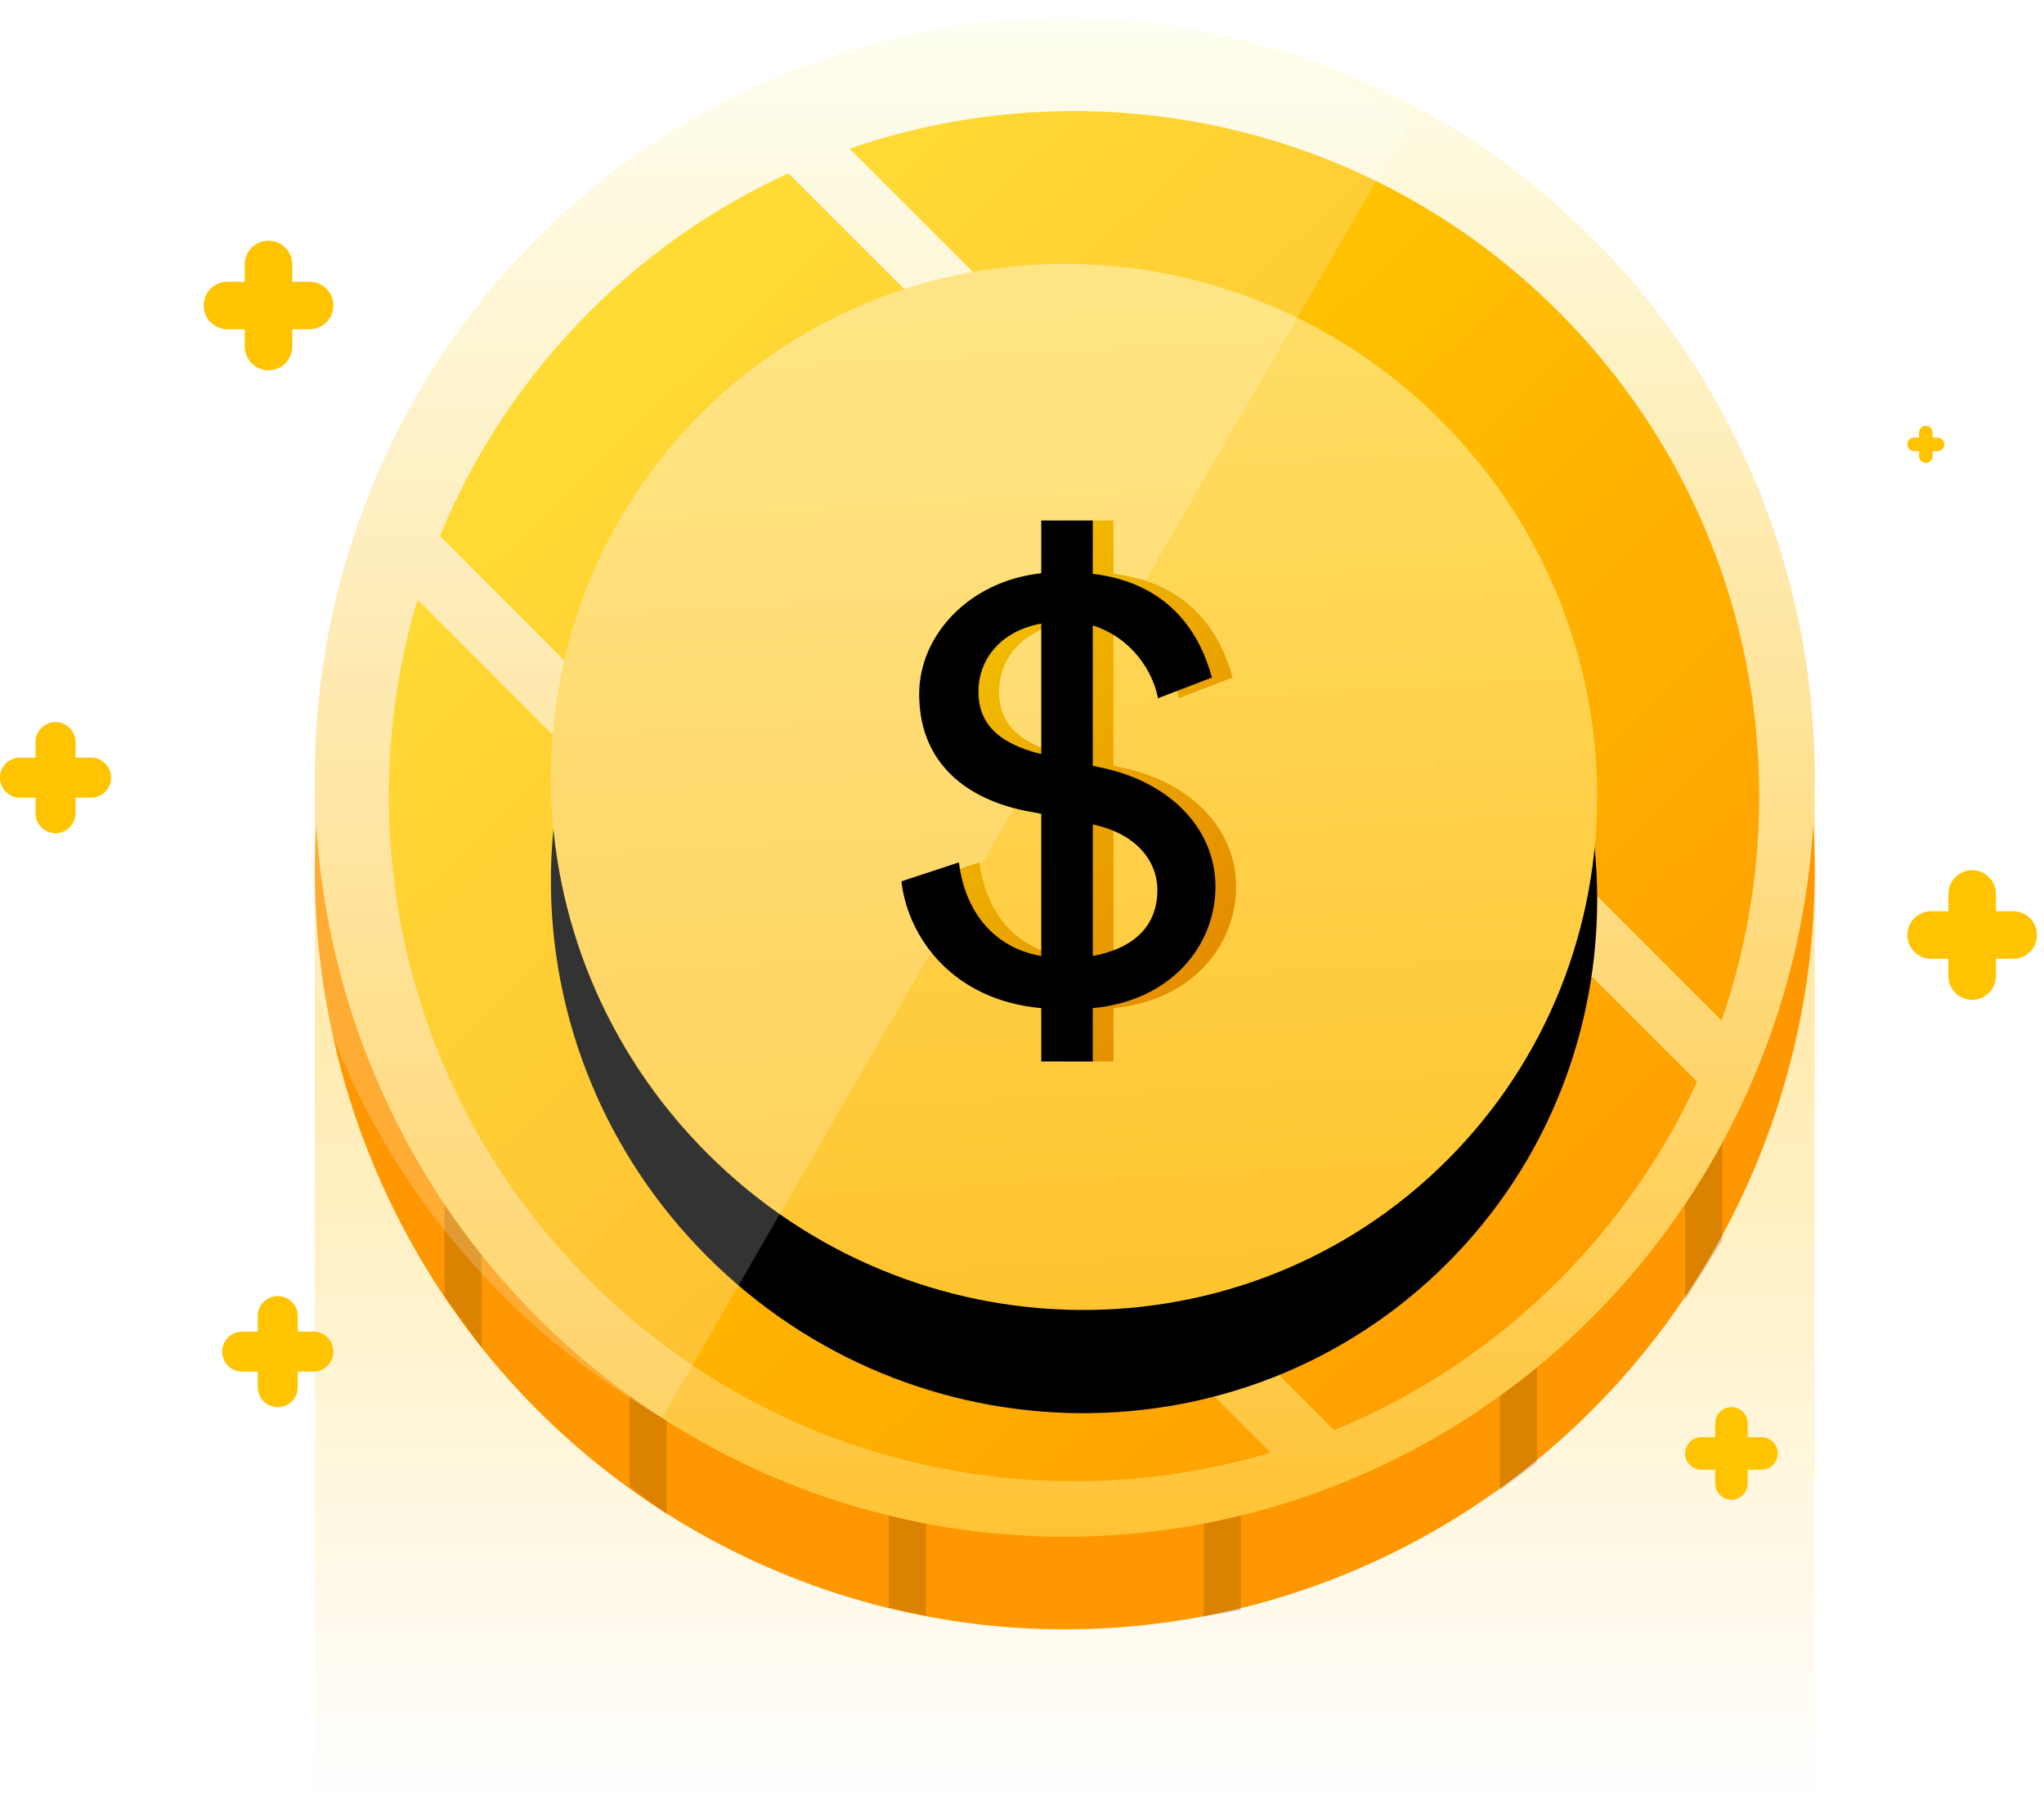 <?xml version="1.0" encoding="UTF-8"?>
<svg version="1.1" viewBox="0 0 99 87" xmlns="http://www.w3.org/2000/svg" xmlns:xlink="http://www.w3.org/1999/xlink">
<title>Group 91@1x</title>
<desc>Created with Sketch.</desc>
<defs>
<linearGradient id="g" x1="50%" x2="50%" y2="100%">
<stop stop-color="#fff" offset="0"/>
<stop stop-color="#FFCE33" offset="1"/>
</linearGradient>
<linearGradient id="f" x1="50%" x2="50%" y2="100%">
<stop stop-color="#FEFFEF" offset="0"/>
<stop stop-color="#FFC334" offset="1"/>
</linearGradient>
<linearGradient id="e" x1="17.202%" x2="86.852%" y1="13.136%" y2="86.098%">
<stop stop-color="#FFD401" offset="0"/>
<stop stop-color="#FF9D00" offset="1"/>
</linearGradient>
<linearGradient id="d" x1="44.471%" x2="50%" y2="100%">
<stop stop-color="#FFE06B" offset="0"/>
<stop stop-color="#FFC32C" offset="1"/>
</linearGradient>
<path id="b" d="m70.096 56.194c-9.807 9.807-25.85 9.665-35.833-0.317-9.982-9.982-10.124-26.025-0.317-35.833 9.807-9.807 25.85-9.665 35.833 0.317 9.982 9.982 10.124 26.025 0.317 35.833z"/>
<filter id="i" x="-16.8%" y="-8.9%" width="133.5%" height="135.5%">
<feOffset dx="0" dy="5" in="SourceAlpha" result="shadowOffsetOuter1"/>
<feGaussianBlur in="shadowOffsetOuter1" result="shadowBlurOuter1" stdDeviation="2"/>
<feColorMatrix in="shadowBlurOuter1" values="0 0 0 0 0   0 0 0 0 0   0 0 0 0 0  0 0 0 0.118 0"/>
</filter>
<linearGradient id="c" x1="21.204%" x2="90.9%" y1="22.484%" y2="104.39%">
<stop stop-color="#F2BB00" offset="0"/>
<stop stop-color="#E18500" offset="1"/>
</linearGradient>
<path id="a" d="m48.39 33.508c0 1.406 0.804 2.468 3.014 3.014h0.029v-6.314c-1.923 0.344-3.042 1.693-3.042 3.301zm8.668 9.615c0-1.378-0.976-2.727-3.128-3.186v6.372c2.296-0.431 3.128-1.722 3.128-3.186zm-3.128 8.295h-2.497v-2.583c-4.248-0.373-6.458-3.387-6.773-6.142l2.784-0.918c0.23 1.952 1.349 4.075 3.989 4.535v-6.888l-0.775-0.144c-3.186-0.66-5.138-2.583-5.138-5.654 0-2.87 2.44-5.482 5.912-5.855v-2.554h2.497v2.583c3.817 0.459 5.224 3.014 5.769 5.023l-2.612 1.004c-0.23-1.234-1.205-2.899-3.157-3.53v6.802l0.402 0.086c3.329 0.689 5.539 2.956 5.539 5.769 0 2.784-2.067 5.511-5.941 5.884v2.583z"/>
<filter id="h" x="-4.3%" y="-2.5%" width="108.5%" height="105%">
<feGaussianBlur in="SourceAlpha" result="shadowBlurInner1" stdDeviation="0.15"/>
<feOffset dx="-1" dy="0" in="shadowBlurInner1" result="shadowOffsetInner1"/>
<feComposite in="shadowOffsetInner1" in2="SourceAlpha" k2="-1" k3="1" operator="arithmetic" result="shadowInnerInner1"/>
<feColorMatrix in="shadowInnerInner1" values="0 0 0 0 0   0 0 0 0 0   0 0 0 0 0  0 0 0 0.072 0"/>
</filter>
</defs>
<g fill="none" fill-rule="evenodd">
<g transform="translate(-32 -34)">
<g transform="translate(32 34)">
<rect transform="translate(51.572 62.784) scale(1 -1) translate(-51.572 -62.784)" x="15.247" y="38.567" width="72.649" height="48.433" fill="url(#g)" opacity=".5"/>
<ellipse cx="51.572" cy="42.155" rx="36.325" ry="36.773" fill="#FE9700"/>
<path d="m21.526 57.402h1.794v7.885l-1.794-2.503v-5.381zm8.969 8.072h1.794v7.885l-1.794-1.346v-6.539zm52.918-10.763v5.381l-1.794 2.898v-8.28h1.794zm-8.969 9.594v6.539l-1.794 1.346v-7.885h1.794zm-31.392 5.654h1.794v8.315l-1.794-0.395v-7.919zm15.247-0.278h1.794v8.315l-1.794 0.32v-8.634z" fill="#523100" opacity=".2"/>
<ellipse cx="51.572" cy="37.67" rx="36.325" ry="36.773" fill="url(#f)"/>
<path d="m82.194 52.403c-1.599 3.489-3.835 6.757-6.708 9.629-3.211 3.211-6.917 5.627-10.872 7.247l-43.306-43.306c1.62-3.955 4.035-7.661 7.247-10.872 2.873-2.873 6.141-5.109 9.629-6.708l44.01 44.01zm1.19-2.968-42.232-42.232c11.629-4.02 25.048-1.388 34.334 7.898 9.286 9.286 11.918 22.704 7.898 34.334zm-21.844 20.929c-11.306 3.374-24.057 0.597-32.986-8.332s-11.706-21.679-8.332-32.986l41.317 41.317-5.8e-6 1.8e-6z" fill="url(#e)"/>
<use fill="black" filter="url(#i)" xlink:href="#b"/>
<use fill="url(#d)" fill-rule="evenodd" xlink:href="#b"/>
<path d="m18.387 18.835c10.031-17.374 32.421-23.226 50.009-13.072l-36.325 62.916c-17.588-10.155-23.715-32.471-13.684-49.845z" fill="#fff" opacity=".2" style="mix-blend-mode:soft-light"/>
<use fill="url(#c)" fill-rule="evenodd" xlink:href="#a"/>
<use fill="black" filter="url(#h)" xlink:href="#a"/>
<path d="m3.659 36.701h0.753c0.535 0 0.969 0.434 0.969 0.969s-0.434 0.969-0.969 0.969h-0.753v0.753c0 0.535-0.434 0.969-0.969 0.969s-0.969-0.434-0.969-0.969v-0.753h-0.753c-0.535 0-0.969-0.434-0.969-0.969s0.434-0.969 0.969-0.969h0.753v-0.753c0-0.535 0.434-0.969 0.969-0.969s0.969 0.434 0.969 0.969v0.753z" fill="#FFC300"/>
<path d="m14.422 64.506h0.753c0.535 0 0.969 0.434 0.969 0.969s-0.434 0.969-0.969 0.969h-0.753v0.753c0 0.535-0.434 0.969-0.969 0.969-0.535 0-0.969-0.434-0.969-0.969v-0.753h-0.753c-0.535 0-0.969-0.434-0.969-0.969s0.434-0.969 0.969-0.969h0.753v-0.753c0-0.535 0.434-0.969 0.969-0.969 0.535 0 0.969 0.434 0.969 0.969v0.753z" fill="#FFC300"/>
<path d="m14.156 13.648h0.837c0.636 0 1.151 0.515 1.151 1.151 0 0.636-0.515 1.151-1.151 1.151h-0.837v0.837c0 0.636-0.515 1.151-1.151 1.151-0.636 0-1.151-0.515-1.151-1.151v-0.837h-0.837c-0.636 0-1.151-0.515-1.151-1.151 0-0.636 0.515-1.151 1.151-1.151h0.837v-0.837c0-0.636 0.515-1.151 1.151-1.151 0.636 0 1.151 0.515 1.151 1.151v0.837z" fill="#FFC300"/>
<path d="m96.672 44.143h0.837c0.636 0 1.151 0.515 1.151 1.151 0 0.636-0.515 1.151-1.151 1.151h-0.837v0.837c0 0.636-0.515 1.151-1.151 1.151-0.636 0-1.151-0.515-1.151-1.151v-0.837h-0.837c-0.636 0-1.151-0.515-1.151-1.151 0-0.636 0.515-1.151 1.151-1.151h0.837v-0.837c0-0.636 0.515-1.151 1.151-1.151 0.636 0 1.151 0.515 1.151 1.151v0.837z" fill="#FFC300"/>
<path d="m93.607 21.197h0.239c0.182 0 0.329 0.147 0.329 0.329s-0.147 0.329-0.329 0.329h-0.239v0.239c0 0.182-0.147 0.329-0.329 0.329-0.182 0-0.329-0.147-0.329-0.329v-0.239h-0.239c-0.182 0-0.329-0.147-0.329-0.329s0.147-0.329 0.329-0.329h0.239v-0.239c0-0.182 0.147-0.329 0.329-0.329 0.182 0 0.329 0.147 0.329 0.329v0.239z" fill="#FFC300"/>
<path d="m84.646 69.622h0.673c0.433 0 0.785 0.351 0.785 0.785s-0.351 0.785-0.785 0.785h-0.673v0.673c0 0.433-0.351 0.785-0.785 0.785-0.433 0-0.785-0.351-0.785-0.785v-0.673h-0.673c-0.433 0-0.785-0.351-0.785-0.785s0.351-0.785 0.785-0.785h0.673v-0.673c0-0.433 0.351-0.785 0.785-0.785 0.433 0 0.785 0.351 0.785 0.785v0.673z" fill="#FFC300"/>
</g>
</g>
</g>
</svg>
